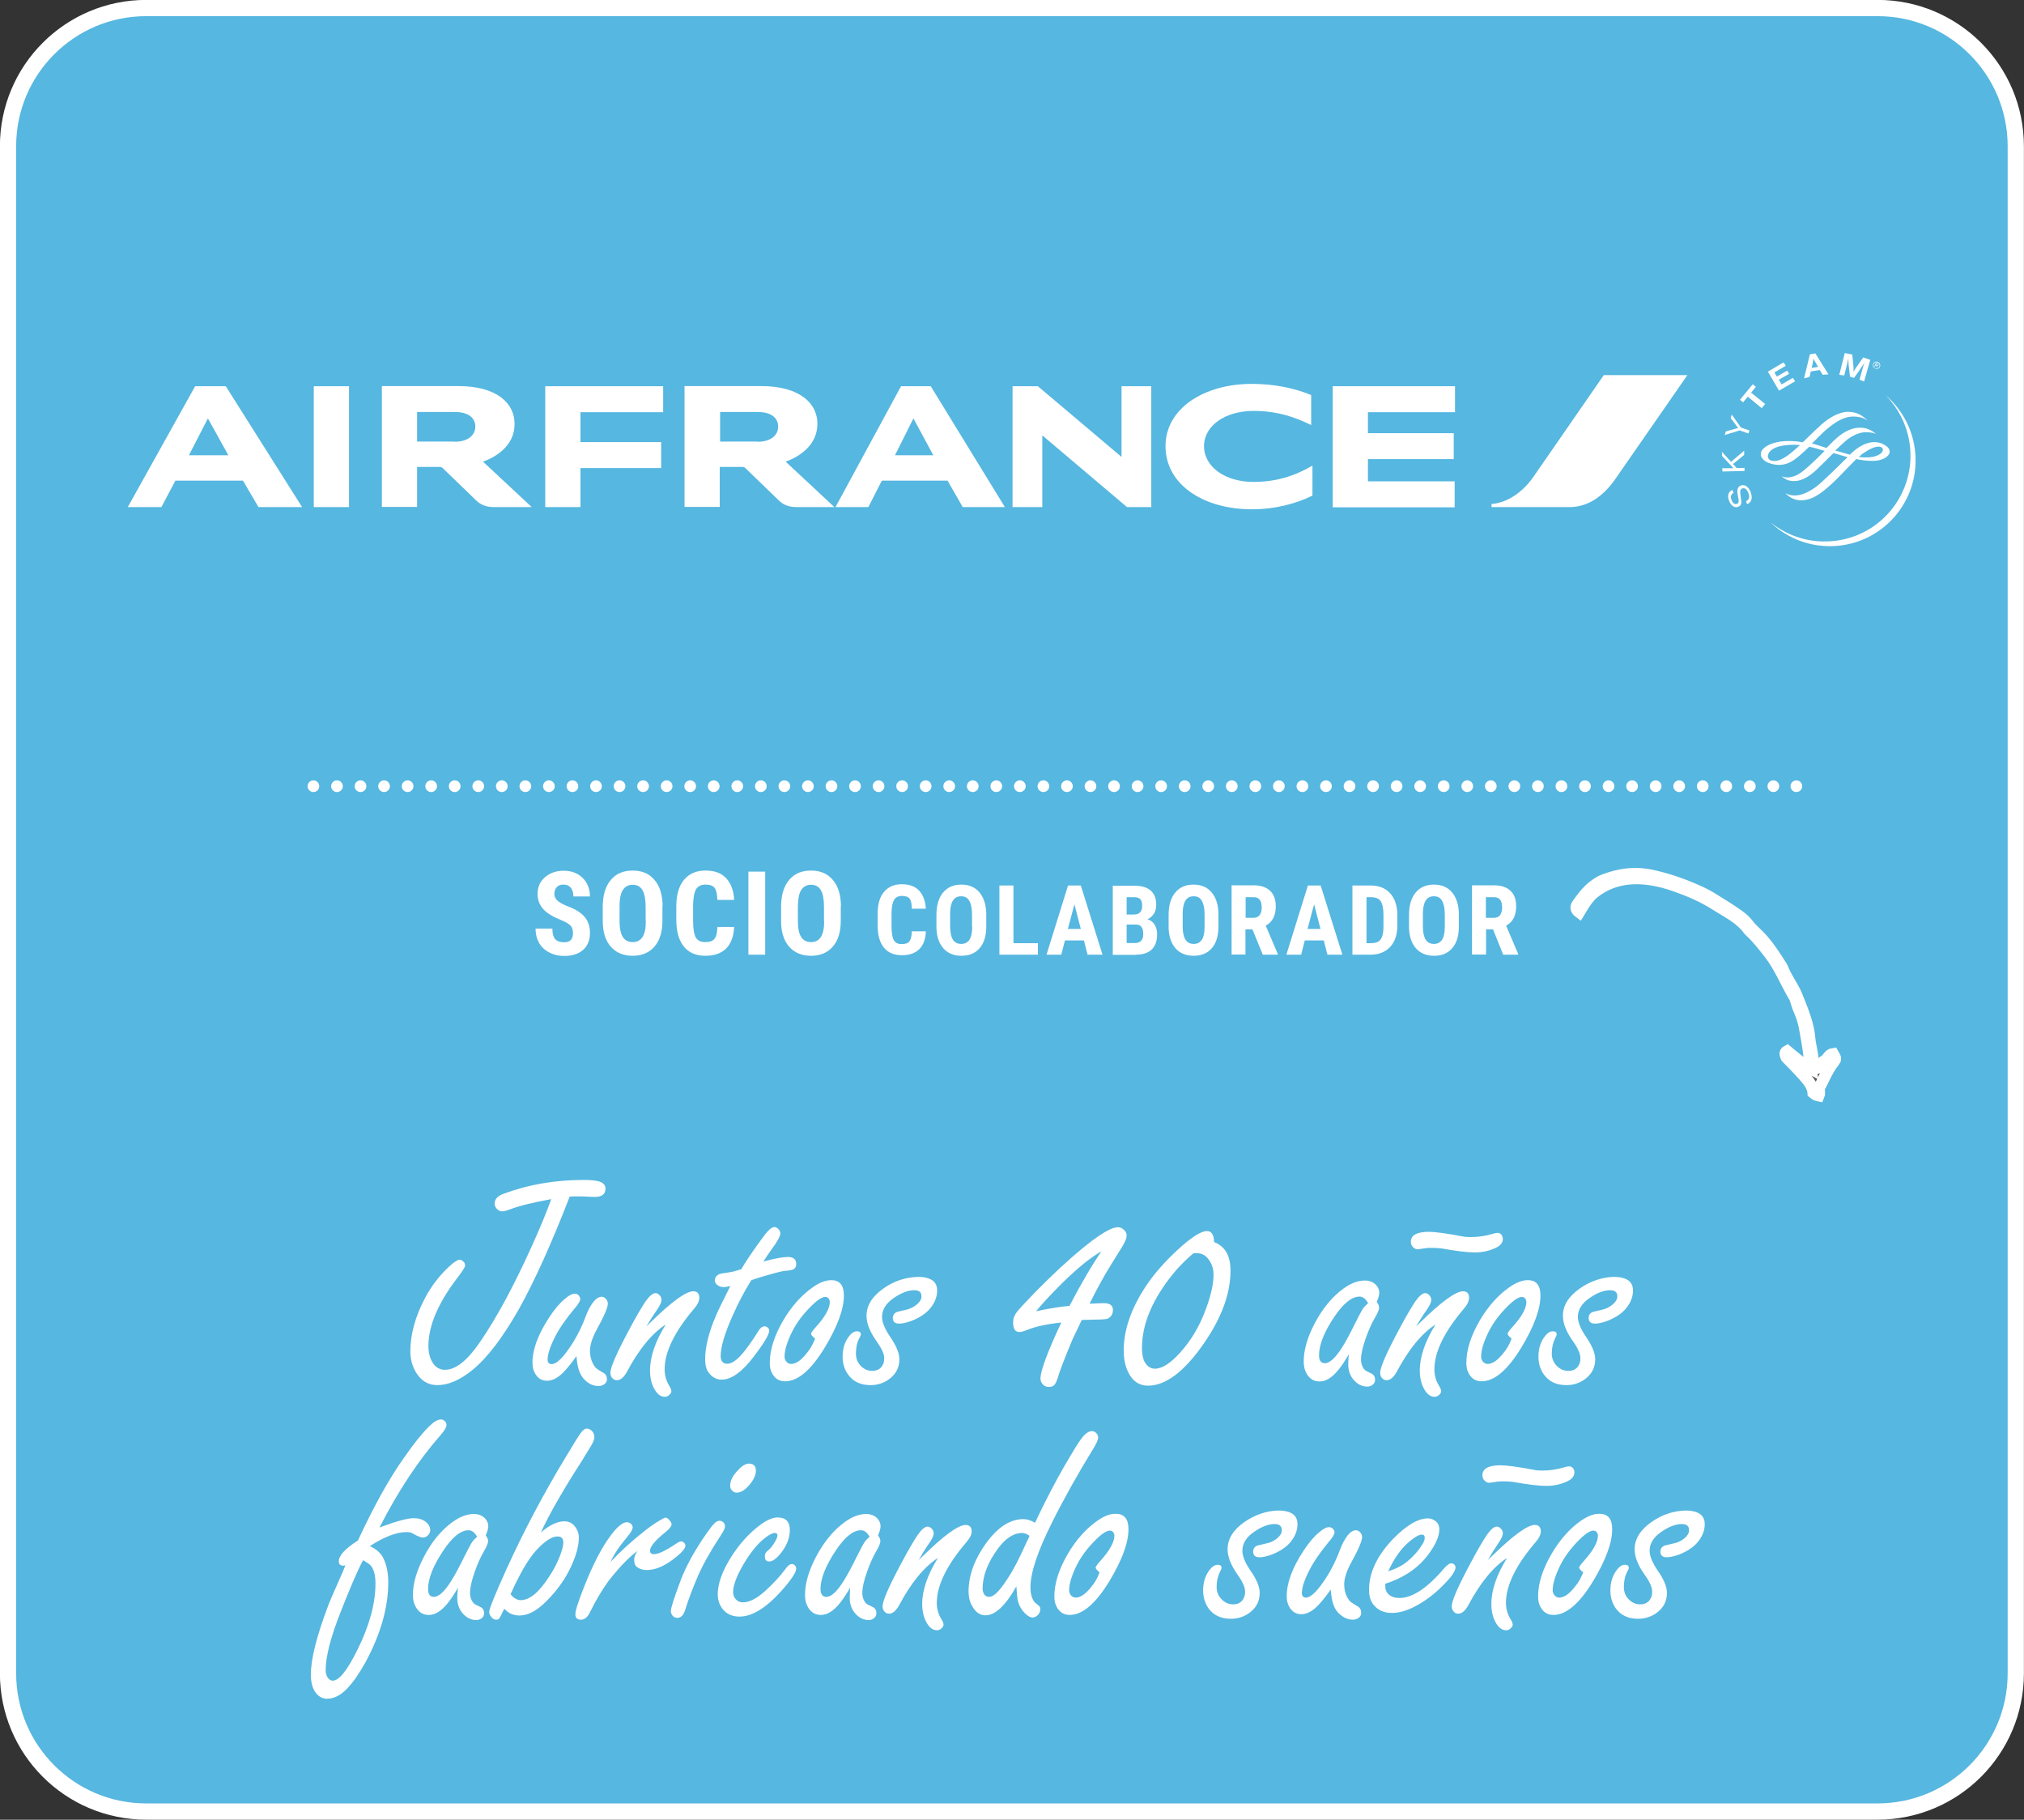 <?xml version="1.0" encoding="utf-8"?>
<!-- Generator: Adobe Illustrator 25.2.3, SVG Export Plug-In . SVG Version: 6.00 Build 0)  -->
<svg version="1.1" id="Capa_1" xmlns="http://www.w3.org/2000/svg" xmlns:xlink="http://www.w3.org/1999/xlink" x="0px" y="0px"
	 viewBox="0 0 110.88 99.69" style="enable-background:new 0 0 110.88 99.69;" xml:space="preserve">
<rect x="0" y="0" width="110.88" height="99.69" fill="#333333" stroke="none"/>
<style type="text/css">
	.st0{clip-path:url(#SVGID_2_);fill:#56B7E0;}
	.st1{clip-path:url(#SVGID_2_);fill:none;stroke:#FFFFFF;stroke-width:0.89;}
	.st2{fill:none;stroke:#FFFFFF;stroke-width:0.64;stroke-linecap:round;stroke-linejoin:round;stroke-dasharray:0,1.29;}
	.st3{fill:none;stroke:#FFFFFF;stroke-width:0.64;stroke-linecap:round;stroke-linejoin:round;}
	.st4{clip-path:url(#SVGID_4_);fill:#575756;}
	.st5{clip-path:url(#SVGID_4_);fill:none;stroke:#FFFFFF;stroke-width:0.64;}
	.st6{clip-path:url(#SVGID_4_);fill:#FFFFFF;}
	.st7{fill:#FFFFFF;}
	.st8{clip-path:url(#SVGID_6_);fill:#FFFFFF;}
	.st9{clip-path:url(#SVGID_8_);fill:#FFFFFF;}
</style>
<g>
	<defs>
		<rect id="SVGID_1_" width="110.88" height="99.69"/>
	</defs>
	<clipPath id="SVGID_2_">
		<use xlink:href="#SVGID_1_"  style="overflow:visible;"/>
	</clipPath>
	<path class="st0" d="M8.01,0.44c-4.18,0-7.57,3.39-7.57,7.57v83.66c0,4.18,3.39,7.57,7.57,7.57h94.85c4.18,0,7.57-3.39,7.57-7.57
		V8.01c0-4.18-3.39-7.57-7.57-7.57H8.01z"/>
	<path class="st1" d="M8.01,0.44c-4.18,0-7.57,3.39-7.57,7.57v83.66c0,4.18,3.39,7.57,7.57,7.57h94.85c4.18,0,7.57-3.39,7.57-7.57
		V8.01c0-4.18-3.39-7.57-7.57-7.57H8.01z"/>
</g>
<line class="st2" x1="18.46" y1="43.07" x2="97.77" y2="43.07"/>
<path class="st3" d="M98.41,43.07L98.41,43.07 M17.17,43.07L17.17,43.07"/>
<g>
	<defs>
		<rect id="SVGID_3_" width="110.88" height="99.69"/>
	</defs>
	<clipPath id="SVGID_4_">
		<use xlink:href="#SVGID_3_"  style="overflow:visible;"/>
	</clipPath>
	<path class="st4" d="M97.87,57.93c-0.06-0.13-0.12-0.27,0.03-0.35c0.4,0.33,0.82,0.7,1.31,0.97c-0.05-0.38-0.09-0.72-0.14-1.07
		c-0.05-0.34-0.11-0.67-0.17-1.01c-0.06-0.36-0.15-0.72-0.31-1.08c-0.07-0.15-0.13-0.31-0.17-0.46c-0.03-0.1-0.06-0.22-0.11-0.31
		c-0.48-0.8-0.8-1.66-1.4-2.42c-0.33-0.42-0.66-0.85-1.05-1.2c-0.01-0.01-0.03-0.02-0.04-0.04c-0.5-0.68-1.14-0.96-1.75-1.35
		c-0.77-0.5-1.54-0.82-2.31-1.09c-1.77-0.62-3.28-0.54-4.44,0.38c-0.29,0.23-0.51,0.57-0.71,0.91c-0.03,0.06-0.07,0.11-0.1,0.16
		c-0.08-0.06-0.12-0.11-0.15-0.19c-0.03-0.1,0.01-0.15,0.04-0.21c0.26-0.37,0.53-0.74,0.88-1.01c0.19-0.15,0.39-0.28,0.61-0.36
		c0.8-0.3,1.65-0.45,2.67-0.22c0.89,0.2,1.77,0.51,2.67,0.93c0.37,0.17,0.72,0.41,1.08,0.63c0.24,0.15,0.48,0.3,0.71,0.46
		c0.26,0.18,0.52,0.35,0.74,0.64c0.13,0.17,0.28,0.32,0.43,0.46c0.55,0.51,0.96,1.14,1.36,1.77c0.03,0.05,0.07,0.1,0.09,0.15
		c0.19,0.52,0.57,1,0.78,1.51c0.32,0.79,0.65,1.58,0.71,2.35c0.03,0.39,0.18,0.82,0.17,1.2c0,0.14,0.03,0.3,0.12,0.47
		c0.27-0.02,0.31-0.33,0.51-0.42c0.2-0.09,0.25-0.37,0.49-0.4c0.15,0.26,0.16,0.28,0.05,0.42c-0.21,0.26-0.37,0.56-0.53,0.88
		c-0.08,0.17-0.16,0.34-0.25,0.5c-0.08,0.13,0.01,0.35-0.05,0.49c-0.15-0.03-0.15-0.03-0.3-0.15c-0.02-0.35-0.26-0.65-0.52-0.94
		C98.51,58.58,98.19,58.26,97.87,57.93"/>
	<path class="st5" d="M97.87,57.93c-0.06-0.13-0.12-0.27,0.03-0.35c0.4,0.33,0.82,0.7,1.31,0.97c-0.05-0.38-0.09-0.72-0.14-1.07
		c-0.05-0.34-0.11-0.67-0.17-1.01c-0.06-0.36-0.15-0.72-0.31-1.08c-0.07-0.15-0.13-0.31-0.17-0.46c-0.03-0.1-0.06-0.22-0.11-0.31
		c-0.48-0.8-0.8-1.66-1.4-2.42c-0.33-0.42-0.66-0.85-1.05-1.2c-0.01-0.01-0.03-0.02-0.04-0.04c-0.5-0.68-1.14-0.96-1.75-1.35
		c-0.77-0.5-1.54-0.82-2.31-1.09c-1.77-0.62-3.28-0.54-4.44,0.38c-0.29,0.23-0.51,0.57-0.71,0.91c-0.03,0.06-0.07,0.11-0.1,0.16
		c-0.08-0.06-0.12-0.11-0.15-0.19c-0.03-0.1,0.01-0.15,0.04-0.21c0.26-0.37,0.53-0.74,0.88-1.01c0.19-0.15,0.39-0.28,0.61-0.36
		c0.8-0.3,1.65-0.45,2.67-0.22c0.89,0.2,1.77,0.51,2.67,0.93c0.37,0.17,0.72,0.41,1.08,0.63c0.24,0.15,0.48,0.3,0.71,0.46
		c0.26,0.18,0.52,0.35,0.74,0.64c0.13,0.17,0.28,0.32,0.43,0.46c0.55,0.51,0.96,1.14,1.36,1.77c0.03,0.05,0.07,0.1,0.09,0.15
		c0.19,0.52,0.57,1,0.78,1.51c0.32,0.79,0.65,1.58,0.71,2.35c0.03,0.39,0.18,0.82,0.17,1.2c0,0.14,0.03,0.3,0.12,0.47
		c0.27-0.02,0.31-0.33,0.51-0.42c0.2-0.09,0.25-0.37,0.49-0.4c0.15,0.26,0.16,0.28,0.05,0.42c-0.21,0.26-0.37,0.56-0.53,0.88
		c-0.08,0.17-0.16,0.34-0.25,0.5c-0.08,0.13,0.01,0.35-0.05,0.49c-0.15-0.03-0.15-0.03-0.3-0.15c-0.02-0.35-0.26-0.65-0.52-0.94
		C98.51,58.58,98.19,58.26,97.87,57.93z"/>
	<path class="st6" d="M87.86,20.55l-3.84,5.55c-0.5,0.73-1.32,1.43-2.31,1.51v0.17h4.27c1.13,0,1.96-0.74,2.52-1.55l3.94-5.68H87.86
		z"/>
	<path class="st6" d="M49.03,24.94h2.1l-1.09-2.02L49.03,24.94z M52.74,27.78l-0.83-1.45h-3.6l-0.74,1.45h-1.8l3.59-6.62h1.63
		l4.06,6.62H52.74z M10.35,24.94h2.16l-1.12-2.02L10.35,24.94z M14.16,27.78l-0.85-1.45h-3.7l-0.77,1.45H7l3.69-6.62h1.68l4.18,6.62
		H14.16z M24.91,24.2c0.76,0,1.13-0.39,1.13-0.83c0-0.44-0.33-0.8-1.13-0.8h-2.06v1.62H24.91z M26.46,25.29l2.67,2.49h-2.06
		c-0.46,0-0.76-0.14-1-0.38l-1.82-1.76c-0.03-0.03-0.09-0.06-0.16-0.06h-1.24v2.19h-1.93v-6.62h4.18c2.17,0,3.09,0.98,3.09,2.06
		C28.2,24.47,27.08,25.07,26.46,25.29 M41.5,24.2c0.77,0,1.13-0.39,1.13-0.83c0-0.44-0.33-0.8-1.13-0.8h-2.05v1.62H41.5z
		 M43.04,25.29l2.67,2.49h-2.06c-0.46,0-0.76-0.14-1-0.38l-1.82-1.76c-0.03-0.03-0.09-0.06-0.16-0.06h-1.24v2.19h-1.93v-6.62h4.19
		c2.17,0,3.09,0.98,3.09,2.06C44.78,24.47,43.66,25.07,43.04,25.29 M73.01,27.78v-6.62h6.7v1.42h-4.77v1.15h4.7v1.42h-4.7v1.22h4.75
		v1.42H73.01z M29.87,27.78v-6.62h6.46v1.42H31.8v1.64h4.42v1.42H31.8v2.14H29.87z M71.84,23.29c-0.87-0.43-1.86-0.78-3.16-0.78
		c-1.56,0-2.72,0.81-2.72,1.93c0,1.15,1.18,1.96,2.7,1.96c1.26,0,2.25-0.32,3.24-0.89v1.64c-0.87,0.43-2.02,0.75-3.32,0.75
		c-2.65,0-4.73-1.35-4.73-3.46c0-2.07,2.12-3.41,4.72-3.41c1.23,0,2.34,0.23,3.26,0.61V23.29z M61.74,27.78l-4.64-3.93v3.93h-1.63
		v-6.62h1.39l4.58,3.87v-3.87h1.63v6.62H61.74z M17.19,21.16h1.93v6.62h-1.93V21.16z"/>
	<path class="st6" d="M103.3,21.65L103.3,21.65c0.76,0.78,1.27,1.82,1.35,2.99c0.18,2.59-1.77,4.84-4.36,5.01
		c-1.22,0.09-2.36-0.3-3.25-1l0,0.01c0.92,0.86,2.18,1.34,3.53,1.25c2.59-0.18,4.54-2.42,4.36-5.01
		C104.84,23.59,104.22,22.44,103.3,21.65"/>
	<path class="st6" d="M94.97,27c-0.15,0.08-0.18,0.21-0.11,0.4c0.07,0.17,0.18,0.25,0.3,0.2c0.1-0.04,0.11-0.12,0.07-0.33
		l-0.02-0.08c-0.04-0.21-0.04-0.3-0.02-0.39c0.03-0.1,0.08-0.17,0.17-0.2c0.21-0.08,0.42,0.05,0.54,0.35
		c0.13,0.32,0.06,0.57-0.19,0.67l-0.06-0.16c0.18-0.08,0.22-0.24,0.12-0.48c-0.08-0.19-0.2-0.27-0.33-0.22
		c-0.1,0.04-0.13,0.14-0.09,0.36l0.01,0.09l0.01,0.08c0.03,0.16,0.03,0.22,0.02,0.29c-0.02,0.09-0.08,0.15-0.16,0.18
		c-0.2,0.08-0.39-0.04-0.5-0.31c-0.12-0.29-0.05-0.51,0.17-0.61L94.97,27z"/>
</g>
<polygon class="st7" points="94.83,25.3 95.55,24.69 95.55,24.92 94.94,25.42 95.14,25.64 95.57,25.63 95.57,25.8 94.36,25.83 
	94.35,25.65 94.83,25.65 94.9,25.65 94.96,25.64 94.92,25.6 94.88,25.56 94.34,24.98 94.33,24.75 "/>
<g>
	<defs>
		<rect id="SVGID_5_" width="110.88" height="99.69"/>
	</defs>
	<clipPath id="SVGID_6_">
		<use xlink:href="#SVGID_5_"  style="overflow:visible;"/>
	</clipPath>
	<path class="st8" d="M95.37,23.42l0.47,0.16l-0.06,0.17l-0.47-0.17l-0.83,0.25l0.07-0.2l0.52-0.14l0.06-0.02
		c0.03-0.01,0.04-0.01,0.09-0.02c-0.04-0.05-0.05-0.06-0.09-0.12l-0.32-0.43l0.06-0.19L95.37,23.42z"/>
</g>
<polygon class="st7" points="96.19,21.19 95.93,21.51 96.7,22.13 96.51,22.36 95.75,21.73 95.49,22.04 95.32,21.9 96.02,21.05 "/>
<polygon class="st7" points="97.83,20.04 97.21,20.4 97.34,20.63 97.91,20.3 98.01,20.48 97.45,20.8 97.6,21.06 98.22,20.7 
	98.34,20.89 97.46,21.4 96.85,20.36 97.71,19.85 "/>
<g>
	<defs>
		<rect id="SVGID_7_" width="110.88" height="99.69"/>
	</defs>
	<clipPath id="SVGID_8_">
		<use xlink:href="#SVGID_7_"  style="overflow:visible;"/>
	</clipPath>
	<path class="st9" d="M99.48,19.89c-0.07-0.11-0.09-0.16-0.13-0.25c-0.01,0.09-0.02,0.15-0.05,0.28l-0.05,0.23l0.35-0.05
		L99.48,19.89z M100.17,20.51l-0.32,0.02l-0.16-0.26l-0.49,0.08l-0.07,0.3l-0.3,0.08l0.32-1.32l0.3-0.05L100.17,20.51z"/>
	<path class="st9" d="M102.12,20.9l-0.25-0.1l0.1-0.36c0.01-0.04,0.03-0.1,0.05-0.18c0.02-0.07,0.04-0.14,0.05-0.18
		c0.02-0.05,0.03-0.1,0.05-0.15l0.03-0.08c-0.07,0.12-0.1,0.17-0.17,0.26c-0.03,0.04-0.06,0.08-0.07,0.11l-0.34,0.48l-0.22-0.06
		l-0.07-0.58c-0.01-0.03-0.01-0.07-0.01-0.13c-0.01-0.08-0.01-0.13-0.01-0.17c0-0.03,0-0.08,0-0.15l-0.03,0.15
		c-0.03,0.16-0.05,0.23-0.1,0.42l-0.1,0.39l-0.27-0.04l0.3-1.19l0.41,0.08l0.06,0.56c0.01,0.13,0.02,0.24,0.01,0.4
		c0.05-0.09,0.06-0.12,0.11-0.2c0.04-0.06,0.07-0.1,0.1-0.14l0.32-0.46l0.39,0.13L102.12,20.9z"/>
	<path class="st9" d="M102.09,24.82c0.35-0.24,0.64-0.36,0.82-0.35c0.11,0,0.24,0.03,0.24,0.17c0,0.13-0.13,0.25-0.38,0.34
		c-0.22,0.08-0.56,0.1-0.94,0.06C101.93,24.94,102.02,24.86,102.09,24.82 M97.17,25.25c-0.22-0.01-0.32-0.1-0.32-0.27
		c0-0.02,0.01-0.56,1.23-0.61c0.14-0.01,0.29-0.01,0.53,0.01c-0.01,0-0.13,0.12-0.13,0.12l-0.08,0.07
		C98.1,24.83,97.61,25.28,97.17,25.25 M99.8,23.24c-0.15,0.13-0.44,0.41-0.72,0.68l-0.32,0.31c-0.26-0.05-0.52-0.07-0.78-0.07
		c-0.59,0-1.13,0.16-1.38,0.42c-0.1,0.1-0.14,0.2-0.14,0.31c0.01,0.28,0.33,0.43,0.43,0.47c0.52,0.19,0.96,0.14,1.43-0.19
		c0.25-0.18,0.56-0.47,0.8-0.7c0.19,0.04,0.4,0.1,0.63,0.17l0.21,0.06c-0.27,0.27-0.55,0.55-0.81,0.78l-0.02,0.02
		c-0.36,0.32-0.62,0.55-0.99,0.63c-0.27,0.06-0.46,0-0.52-0.04c-0.01,0-0.01,0.01-0.01,0.01c0.22,0.18,0.42,0.28,0.78,0.25
		c0.34-0.03,0.73-0.24,1.13-0.62l0.54-0.53l0.38-0.38c0,0,0.76,0.22,0.76,0.22c0.01,0,0.02,0,0.02,0c-0.01,0-0.47,0.46-0.47,0.46
		l-0.41,0.4c-0.42,0.4-0.64,0.61-0.88,0.79c-0.4,0.28-0.74,0.43-1.05,0.45c-0.16,0.01-0.38,0-0.57-0.11c-0.01,0-0.02,0.01-0.02,0.01
		c0.2,0.18,0.46,0.38,0.89,0.37c0.49-0.02,0.92-0.25,1.6-0.87c0.31-0.28,0.61-0.6,0.88-0.88l0.5-0.51c0.33,0.07,0.62,0.1,0.95,0.1
		c0.47-0.01,0.88-0.24,0.88-0.5c0.01-0.19-0.16-0.3-0.25-0.36c-0.08-0.05-0.29-0.17-0.58-0.17c-0.36,0-0.73,0.16-1.11,0.47
		l-0.25,0.22c0,0-0.09-0.03-0.09-0.03l-0.7-0.2c0.21-0.19,0.38-0.36,0.54-0.5c0.38-0.34,0.8-0.48,1.05-0.5
		c0.18-0.01,0.5,0.01,0.62,0.09c0.01,0,0.01-0.01,0.01-0.01c-0.34-0.29-0.64-0.33-0.89-0.33c-0.24,0-0.63,0.08-1.1,0.44
		c-0.19,0.15-0.45,0.4-0.71,0.67c0,0-0.35-0.11-0.35-0.11l-0.08-0.03l-0.37-0.11c0.01,0,0.21-0.2,0.21-0.2
		c0.25-0.25,0.48-0.48,0.67-0.63c0.67-0.56,1.09-0.64,1.38-0.64c0.32,0,0.58,0.07,0.76,0.2c0,0,0.01-0.01,0.01-0.01
		c-0.38-0.34-0.65-0.45-1.11-0.45C100.77,22.59,100.28,22.82,99.8,23.24"/>
	<path class="st9" d="M102.8,19.99c0.02,0.01,0.06,0.04,0.08,0.01c0.01-0.02-0.01-0.04-0.03-0.05l-0.05-0.03l-0.03,0.05L102.8,19.99
		z M102.83,20.15l-0.03-0.02l-0.01-0.12L102.76,20l-0.05,0.09l-0.03-0.02l0.1-0.19l0.08,0.04c0.03,0.02,0.06,0.05,0.04,0.09
		c-0.02,0.04-0.06,0.04-0.09,0.02L102.83,20.15z M102.95,20.1c0.05-0.08,0.01-0.18-0.07-0.23c-0.08-0.05-0.19-0.02-0.23,0.07
		c-0.05,0.08-0.01,0.18,0.07,0.23C102.8,20.2,102.9,20.18,102.95,20.1 M102.62,19.93c0.04-0.1,0.16-0.15,0.26-0.1
		c0.1,0.04,0.15,0.16,0.11,0.26c-0.04,0.1-0.16,0.15-0.26,0.1C102.62,20.15,102.57,20.04,102.62,19.93"/>
	<path class="st9" d="M90.47,83.38c-0.61,0.43-0.92,0.93-0.92,1.49c0,0.42,0.18,0.89,0.56,1.41c0.27,0.38,0.4,0.68,0.4,0.92
		c0,0.19-0.05,0.35-0.15,0.47c-0.12,0.15-0.29,0.22-0.51,0.22c-0.22,0-0.42-0.08-0.6-0.25c-0.2-0.19-0.29-0.42-0.29-0.7
		c0-0.33,0.06-0.61,0.19-0.85c0.05-0.09,0.08-0.16,0.08-0.2c0-0.11-0.07-0.17-0.21-0.17c-0.16,0-0.31,0.1-0.46,0.3
		c-0.22,0.3-0.34,0.67-0.34,1.1c0,0.38,0.1,0.7,0.29,0.98c0.28,0.39,0.69,0.58,1.23,0.58c0.34,0,0.65-0.09,0.92-0.26
		c0.44-0.28,0.66-0.67,0.66-1.16c0-0.33-0.17-0.74-0.5-1.21c-0.3-0.44-0.45-0.8-0.45-1.1c0-0.41,0.23-0.76,0.68-1.06
		c0.39-0.26,0.75-0.4,1.08-0.4c0.14,0,0.24,0.03,0.3,0.08c0.07,0.06,0.1,0.14,0.1,0.26c0,0.15-0.08,0.29-0.23,0.42
		c-0.17,0.15-0.37,0.25-0.57,0.29c-0.35,0.08-0.54,0.13-0.57,0.14c-0.13,0.07-0.2,0.18-0.2,0.32c0,0.21,0.12,0.31,0.35,0.31
		c0.17,0,0.39-0.05,0.65-0.14c0.47-0.18,0.83-0.42,1.06-0.71c0.25-0.31,0.37-0.63,0.37-0.96c0-0.25-0.09-0.44-0.26-0.56
		c-0.17-0.12-0.44-0.19-0.78-0.19C91.69,82.76,91.06,82.97,90.47,83.38 M86.62,86.39c-0.08,0.18-0.19,0.35-0.33,0.52
		c-0.31,0.4-0.6,0.61-0.87,0.61c-0.11,0-0.21-0.05-0.28-0.15c-0.05-0.07-0.08-0.16-0.08-0.25c0-0.36,0.14-0.81,0.41-1.36
		c0.24-0.48,0.58-0.94,1.03-1.39c0.35-0.35,0.61-0.52,0.79-0.52c0.09,0,0.16,0.04,0.21,0.13c0.03,0.04,0.04,0.09,0.04,0.14
		c0,0.35-0.25,0.81-0.76,1.38c-0.18,0.2-0.27,0.33-0.27,0.37c0,0.06,0.07,0.15,0.21,0.26C86.75,86.11,86.71,86.21,86.62,86.39
		 M86.62,83.3C86,83.73,85.46,84.34,85,85.12c-0.49,0.84-0.74,1.62-0.74,2.34c0,0.21,0.04,0.4,0.12,0.55
		c0.15,0.3,0.39,0.46,0.72,0.46c0.7,0,1.43-0.62,2.18-1.86c0.69-1.15,1.04-2.09,1.04-2.84c0-0.56-0.23-0.84-0.69-0.84
		C87.32,82.92,86.99,83.05,86.62,83.3 M81.21,80.82c0,0.12,0.04,0.22,0.12,0.29c0.08,0.08,0.16,0.12,0.25,0.12
		c0.01,0,0.18-0.02,0.49-0.07c0.06,0,0.15-0.01,0.25-0.01c0.24,0,0.43,0.01,0.56,0.03c0.83,0.15,1.44,0.22,1.84,0.22
		c0.4,0,0.78-0.08,1.14-0.25c0.26-0.12,0.39-0.28,0.39-0.5c0-0.06-0.02-0.12-0.05-0.18c-0.06-0.1-0.14-0.14-0.24-0.14
		c-0.06,0-0.13,0.01-0.22,0.04c-0.43,0.13-0.84,0.19-1.24,0.19c-0.18,0-0.34-0.01-0.47-0.04c-0.89-0.17-1.52-0.25-1.86-0.25
		C81.53,80.28,81.21,80.46,81.21,80.82 M82.09,84.53c0.16-0.23,0.24-0.41,0.24-0.53c0-0.1-0.04-0.19-0.12-0.27
		c-0.07-0.07-0.14-0.1-0.21-0.1c-0.15,0-0.33,0.15-0.55,0.46c-0.21,0.32-0.51,0.82-0.88,1.52c-0.69,1.29-1.04,2.08-1.04,2.39
		c0,0.12,0.04,0.22,0.12,0.3c0.06,0.07,0.14,0.1,0.24,0.1c0.19,0,0.37-0.15,0.54-0.45c0.66-1.24,1.37-2.11,2.13-2.6
		c-0.57,0.92-0.86,1.76-0.86,2.52c0,0.39,0.08,0.73,0.23,1c0.16,0.29,0.35,0.44,0.58,0.44c0.1,0,0.19-0.04,0.26-0.12
		c0.07-0.06,0.1-0.13,0.1-0.19c0-0.07-0.04-0.18-0.12-0.3c-0.17-0.28-0.25-0.58-0.25-0.89c0-0.95,0.54-2.06,1.61-3.31
		c0.2-0.23,0.3-0.43,0.3-0.6c0-0.24-0.11-0.36-0.33-0.36c-0.4,0-1.19,0.57-2.36,1.72c-0.07,0.07-0.14,0.13-0.21,0.2
		C81.66,85.19,81.86,84.87,82.09,84.53 M77.27,84.4c0.27-0.22,0.48-0.33,0.62-0.33c0.11,0,0.16,0.06,0.16,0.17
		c0,0.11-0.04,0.23-0.13,0.36c-0.23,0.38-0.54,0.72-0.94,1.03c-0.23,0.17-0.53,0.32-0.93,0.45C76.38,85.35,76.79,84.78,77.27,84.4
		 M78.44,84.88c0.28-0.43,0.41-0.8,0.41-1.1c0-0.19-0.07-0.35-0.22-0.46c-0.12-0.09-0.25-0.14-0.4-0.14c-0.54,0-1.17,0.37-1.9,1.11
		C75.45,85.21,75,86.14,75,87.09c0,0.35,0.08,0.62,0.25,0.83c0.24,0.29,0.57,0.44,1,0.44c0.41,0,0.85-0.13,1.33-0.39
		c0.48-0.26,0.93-0.59,1.35-1c0.54-0.52,0.81-0.89,0.81-1.11c0-0.04-0.02-0.08-0.05-0.13c-0.05-0.06-0.11-0.09-0.17-0.09
		c-0.11,0-0.25,0.09-0.41,0.28c-0.92,1.08-1.73,1.62-2.44,1.62c-0.32,0-0.55-0.1-0.69-0.31c-0.06-0.09-0.09-0.2-0.09-0.32v-0.15
		C77.02,86.4,77.87,85.78,78.44,84.88 M72.95,87.51c0.06,0.38,0.19,0.68,0.4,0.88c0.23,0.22,0.49,0.34,0.77,0.34
		c0.12,0,0.23-0.04,0.32-0.11c0.09-0.07,0.13-0.16,0.13-0.26c0-0.16-0.06-0.28-0.19-0.36c-0.26-0.15-0.41-0.25-0.46-0.32
		c-0.19-0.25-0.28-0.54-0.28-0.89c0-0.33,0.13-0.73,0.4-1.22c0.39-0.71,0.58-1.16,0.58-1.37c0-0.1-0.04-0.18-0.11-0.26
		c-0.07-0.07-0.14-0.11-0.23-0.11c-0.15,0-0.31,0.1-0.46,0.29c-0.16,0.22-0.3,0.47-0.4,0.75c-0.19,0.52-0.42,0.99-0.68,1.42
		c-0.51,0.82-0.91,1.23-1.2,1.23c-0.07,0-0.12-0.02-0.16-0.06c-0.04-0.04-0.06-0.1-0.06-0.18c0-0.31,0.14-0.74,0.42-1.28
		c0.24-0.47,0.6-0.98,1.06-1.54c0.21-0.24,0.31-0.42,0.31-0.52c0-0.06-0.03-0.12-0.08-0.18c-0.07-0.07-0.14-0.1-0.22-0.1
		c-0.14,0-0.32,0.09-0.54,0.28c-0.28,0.23-0.57,0.57-0.85,1c-0.62,0.94-0.93,1.77-0.93,2.5c0,0.24,0.05,0.45,0.16,0.62
		c0.15,0.25,0.37,0.37,0.64,0.37c0.32,0,0.64-0.18,0.97-0.54c0.19-0.2,0.4-0.47,0.64-0.81C72.92,87.31,72.94,87.46,72.95,87.51
		 M68.17,83.38c-0.61,0.43-0.92,0.93-0.92,1.49c0,0.42,0.19,0.89,0.56,1.41c0.27,0.38,0.4,0.68,0.4,0.92c0,0.19-0.05,0.35-0.15,0.47
		c-0.12,0.15-0.29,0.22-0.51,0.22c-0.22,0-0.42-0.08-0.6-0.25c-0.2-0.19-0.3-0.42-0.3-0.7c0-0.33,0.07-0.61,0.19-0.85
		c0.05-0.09,0.08-0.16,0.08-0.2c0-0.11-0.07-0.17-0.21-0.17c-0.16,0-0.31,0.1-0.46,0.3c-0.22,0.3-0.34,0.67-0.34,1.1
		c0,0.38,0.1,0.7,0.29,0.98c0.28,0.39,0.69,0.58,1.23,0.58c0.34,0,0.65-0.09,0.92-0.26c0.44-0.28,0.66-0.67,0.66-1.16
		c0-0.33-0.17-0.74-0.5-1.21c-0.3-0.44-0.45-0.8-0.45-1.1c0-0.41,0.23-0.76,0.68-1.06c0.39-0.26,0.75-0.4,1.08-0.4
		c0.14,0,0.24,0.03,0.3,0.08s0.1,0.14,0.1,0.26c0,0.15-0.08,0.29-0.23,0.42c-0.17,0.15-0.37,0.25-0.57,0.29
		c-0.35,0.08-0.54,0.13-0.57,0.14c-0.14,0.07-0.2,0.18-0.2,0.32c0,0.21,0.12,0.31,0.35,0.31c0.18,0,0.39-0.05,0.65-0.14
		c0.47-0.18,0.83-0.42,1.06-0.71c0.25-0.31,0.37-0.63,0.37-0.96c0-0.25-0.09-0.44-0.26-0.56c-0.17-0.12-0.44-0.19-0.78-0.19
		C69.4,82.76,68.77,82.97,68.17,83.38 M60.13,86.39c-0.08,0.18-0.19,0.35-0.33,0.52c-0.31,0.4-0.6,0.61-0.87,0.61
		c-0.11,0-0.21-0.05-0.28-0.15c-0.05-0.07-0.08-0.16-0.08-0.25c0-0.36,0.14-0.81,0.41-1.36c0.24-0.48,0.58-0.94,1.03-1.39
		c0.35-0.35,0.61-0.52,0.79-0.52c0.1,0,0.17,0.04,0.21,0.13c0.03,0.04,0.04,0.09,0.04,0.14c0,0.35-0.25,0.81-0.76,1.38
		c-0.18,0.2-0.27,0.33-0.27,0.37c0,0.06,0.07,0.15,0.21,0.26C60.25,86.11,60.21,86.21,60.13,86.39 M60.13,83.3
		c-0.62,0.43-1.17,1.04-1.63,1.82c-0.49,0.84-0.74,1.62-0.74,2.34c0,0.21,0.04,0.4,0.12,0.55c0.15,0.3,0.39,0.46,0.72,0.46
		c0.7,0,1.43-0.62,2.18-1.86c0.69-1.15,1.04-2.09,1.04-2.84c0-0.56-0.23-0.84-0.69-0.84C60.82,82.92,60.49,83.05,60.13,83.3
		 M56.36,84.24l-0.08,0.16c-0.11,0.24-0.22,0.47-0.33,0.71c-0.32,0.69-0.67,1.29-1.05,1.8c-0.28,0.38-0.52,0.57-0.72,0.57
		c-0.13,0-0.24-0.07-0.3-0.21c-0.03-0.07-0.05-0.15-0.05-0.24c0-0.7,0.28-1.43,0.83-2.18c0.42-0.58,0.87-0.87,1.34-0.87
		c0.11,0,0.24,0.05,0.4,0.15L56.36,84.24z M56.07,83.22c-0.73,0-1.41,0.44-2.05,1.32c-0.64,0.89-0.96,1.77-0.96,2.65
		c0,0.29,0.06,0.55,0.19,0.78c0.19,0.35,0.43,0.52,0.74,0.52c0.53,0,1.1-0.53,1.69-1.59c0.02,0.34,0.04,0.57,0.06,0.69
		c0.05,0.29,0.18,0.55,0.4,0.78c0.16,0.16,0.3,0.24,0.43,0.24c0.11,0,0.2-0.05,0.29-0.14c0.09-0.09,0.13-0.2,0.13-0.31
		c0-0.08-0.02-0.14-0.05-0.17c-0.18-0.14-0.28-0.23-0.3-0.27c-0.12-0.18-0.19-0.44-0.19-0.76c0-0.79,0.39-1.97,1.18-3.55
		c0.68-1.36,1.43-2.69,2.24-4.01c0.19-0.3,0.29-0.52,0.29-0.65c0-0.08-0.03-0.16-0.1-0.24c-0.07-0.07-0.15-0.11-0.24-0.11
		c-0.17,0-0.35,0.12-0.54,0.36c-0.18,0.22-0.5,0.75-0.99,1.59c-0.5,0.87-1.03,1.89-1.59,3.07C56.48,83.29,56.27,83.22,56.07,83.22
		 M50.91,84.53c0.16-0.23,0.24-0.41,0.24-0.53c0-0.1-0.04-0.19-0.12-0.27c-0.07-0.07-0.14-0.1-0.21-0.1c-0.15,0-0.33,0.15-0.55,0.46
		c-0.21,0.32-0.51,0.82-0.88,1.52c-0.69,1.29-1.04,2.08-1.04,2.39c0,0.12,0.04,0.22,0.12,0.3c0.06,0.07,0.14,0.1,0.24,0.1
		c0.19,0,0.37-0.15,0.54-0.45c0.66-1.24,1.37-2.11,2.13-2.6c-0.57,0.92-0.86,1.76-0.86,2.52c0,0.39,0.08,0.73,0.23,1
		c0.16,0.29,0.35,0.44,0.58,0.44c0.1,0,0.19-0.04,0.26-0.12c0.07-0.06,0.1-0.13,0.1-0.19c0-0.07-0.04-0.18-0.12-0.3
		c-0.17-0.28-0.25-0.58-0.25-0.89c0-0.95,0.54-2.06,1.61-3.31c0.2-0.23,0.3-0.43,0.3-0.6c0-0.24-0.11-0.36-0.33-0.36
		c-0.4,0-1.19,0.57-2.36,1.72c-0.07,0.07-0.14,0.13-0.21,0.2C50.48,85.19,50.67,84.87,50.91,84.53 M47.39,84.44
		c-0.09,0.13-0.23,0.39-0.43,0.79c-0.3,0.61-0.55,1.08-0.75,1.39c-0.36,0.57-0.67,0.86-0.94,0.86c-0.11,0-0.19-0.04-0.24-0.11
		c-0.05-0.07-0.08-0.18-0.08-0.32c0-0.57,0.28-1.27,0.83-2.1c0.5-0.75,0.96-1.12,1.39-1.12c0.09,0,0.17,0.03,0.25,0.09
		c0.08,0.06,0.15,0.15,0.22,0.27C47.52,84.29,47.44,84.37,47.39,84.44 M46.55,87.52c0,0.33,0.09,0.61,0.27,0.83
		c0.22,0.27,0.48,0.4,0.78,0.4c0.11,0,0.21-0.04,0.29-0.11c0.08-0.07,0.12-0.15,0.12-0.26c0-0.17-0.07-0.29-0.21-0.35
		c-0.19-0.09-0.31-0.15-0.35-0.19c-0.14-0.15-0.21-0.35-0.21-0.58c0-0.29,0.09-0.68,0.26-1.16c0.16-0.46,0.33-0.82,0.49-1.1
		c0.16-0.27,0.24-0.46,0.24-0.58c0-0.09-0.04-0.19-0.13-0.31c0.1-0.22,0.14-0.39,0.14-0.51c0-0.16-0.07-0.31-0.2-0.44
		c-0.16-0.15-0.35-0.22-0.59-0.22c-0.38,0-0.77,0.15-1.17,0.44c-0.62,0.45-1.15,1.09-1.59,1.93c-0.39,0.75-0.59,1.44-0.59,2.07
		c0,0.25,0.05,0.47,0.16,0.66c0.17,0.29,0.4,0.43,0.71,0.43c0.35,0,0.7-0.22,1.05-0.66c0.18-0.23,0.36-0.5,0.55-0.83
		C46.56,87.23,46.55,87.41,46.55,87.52 M41.67,83.52c-0.61,0.45-1.15,1.04-1.62,1.78c-0.48,0.77-0.73,1.45-0.73,2.03
		c0,0.3,0.08,0.56,0.24,0.78c0.22,0.3,0.54,0.45,0.95,0.45c0.69,0,1.46-0.47,2.31-1.42c0.53-0.6,0.8-1.01,0.8-1.21
		c0-0.06-0.02-0.11-0.07-0.17c-0.05-0.06-0.11-0.08-0.17-0.08c-0.11,0-0.23,0.1-0.38,0.31c-0.28,0.38-0.63,0.75-1.04,1.13
		c-0.48,0.44-0.9,0.66-1.26,0.66c-0.18,0-0.32-0.07-0.43-0.22c-0.07-0.1-0.11-0.21-0.11-0.33c0-0.38,0.2-0.91,0.59-1.57
		c0.38-0.63,0.76-1.1,1.15-1.4c0.24-0.19,0.42-0.28,0.54-0.28c0.1,0,0.15,0.04,0.15,0.13c0,0.08-0.04,0.18-0.11,0.31
		c-0.11,0.19-0.21,0.33-0.31,0.43c-0.12,0.11-0.19,0.17-0.2,0.19c-0.05,0.06-0.07,0.13-0.07,0.23c0,0.18,0.08,0.27,0.24,0.27
		c0.19,0,0.4-0.16,0.65-0.47c0.32-0.42,0.48-0.83,0.48-1.24c0-0.47-0.22-0.7-0.67-0.7C42.34,83.13,42.03,83.26,41.67,83.52
		 M40.45,80.52c-0.3,0.3-0.45,0.59-0.45,0.86c0,0.11,0.03,0.2,0.1,0.27c0.07,0.08,0.15,0.12,0.26,0.12c0.22,0,0.45-0.14,0.68-0.41
		c0.25-0.29,0.37-0.55,0.37-0.79c0-0.26-0.13-0.39-0.38-0.39C40.86,80.18,40.66,80.29,40.45,80.52 M39.12,83.47
		c-0.1,0.1-0.25,0.3-0.46,0.6c-0.63,0.91-1.08,1.74-1.37,2.5c-0.36,0.96-0.54,1.52-0.54,1.69c0,0.08,0.03,0.16,0.09,0.24
		c0.07,0.09,0.16,0.13,0.27,0.13c0.19,0,0.33-0.14,0.42-0.42c0.2-0.64,0.44-1.25,0.7-1.86c0.25-0.58,0.66-1.33,1.25-2.23
		c0.16-0.24,0.24-0.4,0.24-0.51c0-0.06-0.02-0.12-0.07-0.19c-0.06-0.07-0.14-0.11-0.24-0.11C39.33,83.31,39.22,83.36,39.12,83.47
		 M34.04,84.6c0.28-0.35,0.42-0.54,0.45-0.57c0.11-0.15,0.17-0.27,0.17-0.36c0-0.08-0.04-0.15-0.11-0.21
		c-0.06-0.04-0.13-0.07-0.2-0.07c-0.22,0-0.49,0.21-0.82,0.63c-0.53,0.68-1.03,1.64-1.52,2.88c-0.33,0.83-0.49,1.34-0.49,1.53
		c0,0.2,0.1,0.3,0.31,0.3c0.19,0,0.35-0.13,0.48-0.39c0.34-0.69,0.69-1.27,1.04-1.75c0.6-0.76,1.12-1.3,1.57-1.62
		c-0.12,0.18-0.18,0.34-0.18,0.48c0,0.2,0.06,0.34,0.19,0.42c0.15,0.1,0.32,0.14,0.5,0.14c0.44,0,0.91-0.19,1.41-0.56
		c0.47-0.35,0.71-0.61,0.71-0.78c0-0.06-0.03-0.11-0.08-0.16c-0.05-0.04-0.09-0.07-0.14-0.07c-0.07,0-0.15,0.03-0.25,0.1
		c-0.59,0.4-1.01,0.6-1.25,0.6c-0.15,0-0.22-0.06-0.22-0.19c0-0.23,0.29-0.57,0.86-1.03c0.21-0.17,0.32-0.31,0.32-0.41
		c0-0.06-0.02-0.12-0.08-0.18c-0.08-0.12-0.17-0.19-0.25-0.19c-0.04,0-0.13,0.04-0.28,0.13c-0.29,0.17-0.57,0.36-0.83,0.57
		c-0.72,0.56-1.35,1.14-1.91,1.73C33.59,85.26,33.78,84.93,34.04,84.6 M27.97,87.33l0.11-0.23c0.12-0.28,0.27-0.57,0.44-0.89
		c0.35-0.66,0.71-1.16,1.08-1.51c0.37-0.35,0.68-0.53,0.94-0.53c0.11,0,0.19,0.03,0.24,0.08c0.05,0.05,0.08,0.14,0.08,0.25
		c0,0.16-0.06,0.41-0.19,0.75c-0.15,0.38-0.34,0.76-0.6,1.14c-0.55,0.85-1.06,1.27-1.55,1.27c-0.1,0-0.19-0.03-0.27-0.08
		C28.14,87.53,28.05,87.44,27.97,87.33 M31.87,80.04c0.33-0.54,0.51-0.83,0.53-0.87c0.11-0.18,0.16-0.33,0.16-0.45
		c0-0.11-0.03-0.2-0.09-0.28c-0.1-0.12-0.2-0.18-0.33-0.18c-0.1,0-0.21,0.08-0.33,0.25c-0.11,0.14-0.4,0.62-0.89,1.43
		c-1.19,1.98-2.24,3.97-3.15,5.97c-0.65,1.43-0.97,2.23-0.97,2.39c0,0.09,0.03,0.17,0.09,0.25c0.09,0.12,0.18,0.18,0.29,0.18
		c0.08,0,0.14-0.02,0.17-0.07c0.04-0.05,0.1-0.17,0.2-0.38c0.01-0.02,0.04-0.07,0.08-0.15c0.11,0.12,0.23,0.22,0.37,0.28
		c0.14,0.06,0.29,0.09,0.46,0.09c0.46,0,0.93-0.25,1.43-0.74c0.61-0.6,1.07-1.24,1.39-1.93c0.29-0.62,0.43-1.16,0.43-1.59
		c0-0.23-0.07-0.43-0.21-0.61c-0.15-0.2-0.35-0.29-0.58-0.29c-0.38,0-0.81,0.2-1.29,0.61C30.11,82.91,30.86,81.61,31.87,80.04
		 M25.89,84.44c-0.09,0.13-0.23,0.39-0.43,0.79c-0.3,0.61-0.55,1.08-0.75,1.39c-0.36,0.57-0.67,0.86-0.94,0.86
		c-0.11,0-0.19-0.04-0.24-0.11c-0.05-0.07-0.08-0.18-0.08-0.32c0-0.57,0.28-1.27,0.83-2.1c0.5-0.75,0.96-1.12,1.39-1.12
		c0.09,0,0.17,0.03,0.25,0.09c0.08,0.06,0.15,0.15,0.22,0.27C26.02,84.29,25.94,84.37,25.89,84.44 M25.05,87.52
		c0,0.33,0.09,0.61,0.27,0.83c0.22,0.27,0.48,0.4,0.78,0.4c0.11,0,0.21-0.04,0.3-0.11c0.08-0.07,0.12-0.15,0.12-0.26
		c0-0.17-0.07-0.29-0.21-0.35c-0.19-0.09-0.31-0.15-0.35-0.19c-0.14-0.15-0.21-0.35-0.21-0.58c0-0.29,0.09-0.68,0.26-1.16
		c0.16-0.46,0.33-0.82,0.49-1.1c0.16-0.27,0.24-0.46,0.24-0.58c0-0.09-0.04-0.19-0.13-0.31c0.1-0.22,0.14-0.39,0.14-0.51
		c0-0.16-0.07-0.31-0.2-0.44c-0.16-0.15-0.35-0.22-0.59-0.22c-0.38,0-0.77,0.15-1.17,0.44c-0.62,0.45-1.15,1.09-1.58,1.93
		c-0.39,0.75-0.59,1.44-0.59,2.07c0,0.25,0.05,0.47,0.16,0.66c0.17,0.29,0.4,0.43,0.71,0.43c0.35,0,0.7-0.22,1.05-0.66
		c0.18-0.23,0.36-0.5,0.55-0.83C25.06,87.23,25.05,87.41,25.05,87.52 M20.33,85.79c0.16,0.21,0.24,0.53,0.24,0.95
		c0,1.08-0.32,2.28-0.96,3.58c-0.57,1.17-1.03,1.75-1.38,1.75c-0.11,0-0.2-0.06-0.28-0.17c-0.07-0.11-0.11-0.24-0.11-0.39
		c0-0.75,0.27-1.8,0.8-3.15c0.52-1.33,0.93-2.29,1.25-2.89C20.12,85.6,20.26,85.7,20.33,85.79 M18.56,85.52
		c0,0.17,0.08,0.25,0.23,0.25c0.04,0,0.08-0.01,0.13-0.02c-0.09,0.24-0.18,0.46-0.28,0.67c-0.37,0.84-0.6,1.36-0.67,1.56
		c-0.63,1.67-0.94,2.92-0.94,3.75c0,0.39,0.07,0.69,0.21,0.92c0.17,0.27,0.4,0.41,0.68,0.41c0.37,0,0.73-0.18,1.09-0.55
		c0.33-0.34,0.67-0.83,1.03-1.48c0.82-1.53,1.23-2.98,1.23-4.36c0-0.53-0.1-0.98-0.29-1.35c-0.14-0.26-0.38-0.47-0.72-0.62
		c0.79-0.51,1.46-0.77,2.02-0.77c0.12,0,0.22,0.02,0.3,0.06c0.28,0.16,0.47,0.24,0.57,0.24c0.14,0,0.24-0.05,0.33-0.16
		c0.06-0.07,0.09-0.16,0.09-0.25c0-0.17-0.09-0.33-0.26-0.46c-0.17-0.13-0.38-0.19-0.64-0.19c-0.35,0-0.98,0.17-1.88,0.51
		c1.01-1.98,2.13-3.68,3.37-5.09c0.2-0.23,0.3-0.41,0.3-0.53c0-0.1-0.04-0.17-0.12-0.23c-0.05-0.04-0.11-0.07-0.18-0.07
		c-0.18,0-0.4,0.13-0.65,0.38c-0.37,0.36-0.83,0.93-1.38,1.72c-0.82,1.16-1.66,2.67-2.52,4.53C18.91,84.84,18.56,85.22,18.56,85.52"
		/>
	<path class="st9" d="M86.54,70.59c-0.61,0.43-0.92,0.93-0.92,1.49c0,0.42,0.19,0.89,0.56,1.41c0.27,0.38,0.4,0.68,0.4,0.92
		c0,0.19-0.05,0.35-0.15,0.47c-0.12,0.15-0.3,0.22-0.52,0.22c-0.22,0-0.42-0.08-0.6-0.25c-0.2-0.19-0.3-0.43-0.3-0.7
		c0-0.33,0.07-0.61,0.19-0.85c0.05-0.09,0.08-0.16,0.08-0.2c0-0.11-0.07-0.17-0.21-0.17c-0.16,0-0.31,0.1-0.45,0.29
		c-0.23,0.3-0.34,0.67-0.34,1.1c0,0.38,0.1,0.7,0.3,0.98c0.28,0.39,0.69,0.58,1.23,0.58c0.34,0,0.65-0.09,0.92-0.26
		c0.44-0.28,0.66-0.67,0.66-1.16c0-0.33-0.17-0.74-0.5-1.22c-0.3-0.44-0.45-0.8-0.45-1.1c0-0.41,0.23-0.76,0.68-1.06
		c0.39-0.26,0.75-0.4,1.08-0.4c0.13,0,0.24,0.03,0.3,0.08c0.07,0.06,0.1,0.14,0.1,0.26c0,0.15-0.08,0.29-0.23,0.42
		c-0.17,0.15-0.36,0.25-0.57,0.3c-0.35,0.08-0.54,0.13-0.57,0.14c-0.14,0.07-0.2,0.18-0.2,0.32c0,0.21,0.12,0.31,0.35,0.31
		c0.17,0,0.39-0.05,0.65-0.14c0.47-0.18,0.83-0.42,1.06-0.71c0.25-0.31,0.37-0.63,0.37-0.96c0-0.25-0.09-0.44-0.26-0.56
		c-0.18-0.12-0.44-0.19-0.79-0.19C87.77,69.97,87.14,70.17,86.54,70.59 M82.7,73.59c-0.08,0.18-0.19,0.35-0.33,0.52
		c-0.31,0.4-0.6,0.61-0.87,0.61c-0.11,0-0.2-0.05-0.28-0.15c-0.05-0.07-0.08-0.16-0.08-0.25c0-0.36,0.14-0.81,0.41-1.36
		c0.24-0.48,0.58-0.94,1.03-1.39c0.35-0.35,0.61-0.52,0.79-0.52c0.1,0,0.17,0.04,0.21,0.13c0.03,0.05,0.04,0.09,0.04,0.14
		c0,0.35-0.25,0.81-0.76,1.37c-0.18,0.2-0.27,0.33-0.27,0.37c0,0.06,0.07,0.15,0.21,0.26C82.82,73.32,82.78,73.41,82.7,73.59
		 M82.7,70.51c-0.62,0.43-1.17,1.04-1.63,1.82c-0.49,0.84-0.74,1.62-0.74,2.34c0,0.21,0.04,0.4,0.12,0.55
		c0.15,0.3,0.39,0.45,0.72,0.45c0.7,0,1.43-0.62,2.18-1.86c0.69-1.15,1.04-2.09,1.04-2.84c0-0.56-0.23-0.84-0.69-0.84
		C83.4,70.13,83.07,70.25,82.7,70.51 M77.29,68.03c0,0.12,0.04,0.22,0.12,0.29c0.08,0.08,0.16,0.12,0.25,0.12
		c0.01,0,0.17-0.02,0.49-0.07c0.06-0.01,0.15-0.01,0.25-0.01c0.24,0,0.43,0.01,0.56,0.03c0.83,0.15,1.44,0.22,1.84,0.22
		c0.4,0,0.78-0.08,1.14-0.25c0.26-0.12,0.39-0.28,0.39-0.5c0-0.06-0.02-0.12-0.05-0.18c-0.06-0.1-0.14-0.14-0.24-0.14
		c-0.06,0-0.13,0.01-0.22,0.04c-0.43,0.13-0.84,0.19-1.24,0.19c-0.18,0-0.34-0.01-0.47-0.04c-0.89-0.17-1.52-0.25-1.86-0.25
		C77.61,67.49,77.29,67.67,77.29,68.03 M78.17,71.74c0.16-0.23,0.24-0.41,0.24-0.53c0-0.1-0.04-0.19-0.12-0.27
		c-0.07-0.07-0.14-0.1-0.21-0.1c-0.15,0-0.33,0.15-0.55,0.46c-0.21,0.32-0.51,0.82-0.88,1.52c-0.69,1.29-1.04,2.08-1.04,2.39
		c0,0.12,0.04,0.23,0.12,0.3c0.06,0.07,0.14,0.1,0.24,0.1c0.19,0,0.37-0.15,0.54-0.45c0.66-1.24,1.37-2.11,2.13-2.6
		c-0.57,0.92-0.86,1.76-0.86,2.52c0,0.39,0.08,0.73,0.23,1c0.16,0.29,0.35,0.44,0.58,0.44c0.1,0,0.19-0.04,0.26-0.12
		c0.07-0.06,0.1-0.13,0.1-0.19c0-0.07-0.04-0.17-0.12-0.3c-0.17-0.28-0.25-0.58-0.25-0.89c0-0.96,0.54-2.06,1.61-3.32
		c0.2-0.23,0.29-0.43,0.29-0.6c0-0.24-0.11-0.36-0.33-0.36c-0.4,0-1.19,0.57-2.36,1.72c-0.07,0.07-0.14,0.14-0.21,0.2
		C77.74,72.39,77.93,72.08,78.17,71.74 M74.7,71.64c-0.09,0.13-0.23,0.39-0.43,0.79c-0.3,0.61-0.55,1.08-0.75,1.39
		c-0.36,0.57-0.68,0.86-0.94,0.86c-0.11,0-0.19-0.04-0.24-0.11c-0.05-0.07-0.08-0.18-0.08-0.32c0-0.57,0.27-1.27,0.83-2.1
		c0.5-0.75,0.97-1.12,1.39-1.12c0.09,0,0.17,0.03,0.25,0.09c0.08,0.06,0.15,0.15,0.22,0.27C74.83,71.5,74.75,71.58,74.7,71.64
		 M73.86,74.73c0,0.33,0.09,0.61,0.27,0.83c0.22,0.27,0.48,0.4,0.78,0.4c0.11,0,0.21-0.04,0.3-0.11c0.08-0.07,0.12-0.15,0.12-0.26
		c0-0.17-0.07-0.29-0.21-0.35c-0.19-0.09-0.31-0.15-0.35-0.19c-0.14-0.15-0.21-0.35-0.21-0.58c0-0.29,0.09-0.68,0.26-1.16
		c0.16-0.46,0.33-0.82,0.49-1.1c0.16-0.27,0.24-0.46,0.24-0.58c0-0.09-0.04-0.19-0.13-0.31c0.1-0.22,0.14-0.39,0.14-0.51
		c0-0.16-0.07-0.31-0.2-0.44c-0.16-0.15-0.35-0.22-0.59-0.22c-0.38,0-0.77,0.15-1.17,0.44c-0.62,0.45-1.15,1.09-1.59,1.93
		c-0.39,0.75-0.59,1.44-0.59,2.07c0,0.25,0.05,0.47,0.16,0.66c0.17,0.29,0.4,0.43,0.71,0.43c0.35,0,0.7-0.22,1.05-0.66
		c0.18-0.22,0.36-0.5,0.55-0.83C73.87,74.43,73.86,74.62,73.86,74.73 M65.58,68.65c0.24,0.01,0.43,0.1,0.58,0.28
		c0.21,0.25,0.32,0.55,0.32,0.89c0,0.5-0.13,1.11-0.4,1.84c-0.34,0.96-0.82,1.76-1.42,2.43c-0.54,0.6-1,0.89-1.39,0.89
		c-0.25,0-0.44-0.14-0.58-0.4c-0.08-0.17-0.13-0.42-0.13-0.73c0-1.04,0.36-2.12,1.09-3.23c0.51-0.78,1.09-1.43,1.74-1.97H65.58z
		 M66.12,67.44c-0.33,0-0.87,0.35-1.63,1.05c-0.72,0.67-1.29,1.33-1.71,1.96c-0.82,1.24-1.22,2.41-1.22,3.53
		c0,0.46,0.08,0.85,0.24,1.18c0.24,0.5,0.6,0.75,1.09,0.75c0.97,0,1.99-0.77,3.05-2.3c0.98-1.41,1.47-2.74,1.47-4
		c0-0.4-0.07-0.74-0.22-1s-0.38-0.45-0.68-0.57C66.5,67.64,66.37,67.44,66.12,67.44 M56.76,71.83c0.36-0.44,0.85-0.96,1.45-1.56
		c0.83-0.81,1.54-1.39,2.13-1.72c-0.55,0.8-1.13,1.8-1.75,2.99C58.19,71.57,57.58,71.66,56.76,71.83 M59.98,72.29
		c0.4,0,0.64-0.02,0.72-0.06c0.18-0.1,0.27-0.25,0.27-0.47c0-0.25-0.17-0.37-0.5-0.37c-0.13,0-0.39,0.01-0.78,0.03
		c0.38-0.77,0.78-1.51,1.22-2.21c0.34-0.55,0.53-0.85,0.56-0.9c0.17-0.28,0.25-0.49,0.25-0.62c0-0.11-0.04-0.21-0.13-0.3
		c-0.11-0.11-0.22-0.16-0.35-0.16c-0.29,0-0.75,0.25-1.4,0.73c-0.75,0.57-1.58,1.3-2.51,2.21c-0.75,0.74-1.28,1.3-1.59,1.66
		c-0.16,0.2-0.24,0.4-0.24,0.61c0,0.35,0.11,0.53,0.34,0.53c0.09,0,0.22-0.03,0.37-0.09c0.47-0.2,1.11-0.34,1.93-0.43
		C57.38,74.08,57,75.1,57,75.52c0,0.12,0.04,0.22,0.12,0.31c0.08,0.1,0.2,0.15,0.34,0.15c0.14,0,0.24-0.04,0.3-0.11
		c0.07-0.08,0.13-0.21,0.19-0.4c0.09-0.33,0.36-1.03,0.81-2.11c0.27-0.56,0.44-0.91,0.5-1.05C59.62,72.3,59.87,72.29,59.98,72.29
		 M48.39,70.59c-0.61,0.43-0.92,0.93-0.92,1.49c0,0.42,0.19,0.89,0.56,1.41c0.27,0.38,0.41,0.68,0.41,0.92
		c0,0.19-0.05,0.35-0.15,0.47c-0.12,0.15-0.3,0.22-0.51,0.22c-0.23,0-0.42-0.08-0.6-0.25c-0.2-0.19-0.29-0.43-0.29-0.7
		c0-0.33,0.06-0.61,0.19-0.85c0.05-0.09,0.08-0.16,0.08-0.2c0-0.11-0.07-0.17-0.21-0.17c-0.16,0-0.31,0.1-0.45,0.29
		c-0.23,0.3-0.34,0.67-0.34,1.1c0,0.38,0.1,0.7,0.3,0.98c0.28,0.39,0.69,0.58,1.23,0.58c0.34,0,0.65-0.09,0.92-0.26
		c0.44-0.28,0.66-0.67,0.66-1.16c0-0.33-0.17-0.74-0.5-1.22c-0.3-0.44-0.45-0.8-0.45-1.1c0-0.41,0.23-0.76,0.68-1.06
		c0.39-0.26,0.75-0.4,1.08-0.4c0.14,0,0.24,0.03,0.3,0.08c0.07,0.06,0.1,0.14,0.1,0.26c0,0.15-0.08,0.29-0.23,0.42
		c-0.17,0.15-0.37,0.25-0.57,0.3c-0.35,0.08-0.54,0.13-0.57,0.14c-0.13,0.07-0.2,0.18-0.2,0.32c0,0.21,0.12,0.31,0.35,0.31
		c0.17,0,0.39-0.05,0.65-0.14c0.47-0.18,0.83-0.42,1.06-0.71c0.25-0.31,0.37-0.63,0.37-0.96c0-0.25-0.09-0.44-0.26-0.56
		c-0.18-0.12-0.44-0.19-0.78-0.19C49.61,69.97,48.98,70.17,48.39,70.59 M44.54,73.59c-0.08,0.18-0.19,0.35-0.33,0.52
		c-0.31,0.4-0.6,0.61-0.87,0.61c-0.11,0-0.21-0.05-0.28-0.15c-0.05-0.07-0.08-0.16-0.08-0.25c0-0.36,0.14-0.81,0.41-1.36
		c0.24-0.48,0.58-0.94,1.03-1.39c0.35-0.35,0.61-0.52,0.79-0.52c0.1,0,0.17,0.04,0.21,0.13c0.03,0.05,0.04,0.09,0.04,0.14
		c0,0.35-0.25,0.81-0.76,1.37c-0.18,0.2-0.27,0.33-0.27,0.37c0,0.06,0.07,0.15,0.21,0.26C44.67,73.32,44.63,73.41,44.54,73.59
		 M44.54,70.51c-0.62,0.43-1.17,1.04-1.63,1.82c-0.49,0.84-0.74,1.62-0.74,2.34c0,0.21,0.04,0.4,0.12,0.55
		c0.15,0.3,0.39,0.45,0.72,0.45c0.7,0,1.43-0.62,2.18-1.86c0.69-1.15,1.04-2.09,1.04-2.84c0-0.56-0.23-0.84-0.69-0.84
		C45.24,70.13,44.91,70.25,44.54,70.51 M41.75,69.94c0.75-0.22,1.18-0.33,1.27-0.32c0.24-0.02,0.38-0.05,0.44-0.08
		c0.11-0.06,0.16-0.16,0.16-0.29c0-0.26-0.15-0.39-0.46-0.39c-0.27,0-0.72,0.08-1.34,0.25c0.1-0.17,0.26-0.4,0.46-0.68
		c0.32-0.43,0.47-0.72,0.47-0.87c0-0.07-0.03-0.15-0.1-0.22c-0.07-0.08-0.15-0.12-0.22-0.12c-0.1,0-0.22,0.07-0.35,0.21
		c-0.1,0.1-0.27,0.32-0.51,0.66c-0.44,0.61-0.76,1.09-0.96,1.44c-0.26,0.08-0.46,0.14-0.59,0.16c-0.37,0.05-0.58,0.09-0.62,0.11
		c-0.16,0.08-0.24,0.2-0.24,0.34c0,0.12,0.06,0.22,0.19,0.29c0.09,0.06,0.19,0.08,0.31,0.08c0.08,0,0.19-0.02,0.35-0.06
		c-0.43,0.86-0.7,1.4-0.79,1.63c-0.39,0.9-0.59,1.7-0.59,2.38c0,0.31,0.06,0.55,0.18,0.72c0.19,0.26,0.43,0.4,0.72,0.4
		c0.54,0,1.14-0.43,1.79-1.3c0.55-0.72,0.82-1.18,0.82-1.39c0-0.05-0.02-0.1-0.07-0.15c-0.05-0.05-0.11-0.08-0.19-0.08
		c-0.12,0-0.24,0.09-0.35,0.28c-0.2,0.33-0.42,0.65-0.67,0.98c-0.4,0.53-0.74,0.79-1.02,0.79c-0.12,0-0.21-0.04-0.27-0.11
		c-0.06-0.07-0.09-0.18-0.09-0.32c0-0.49,0.22-1.24,0.67-2.24c0.31-0.7,0.65-1.34,1.01-1.91C41.34,70.07,41.54,70,41.75,69.94
		 M36,71.74c0.16-0.23,0.24-0.41,0.24-0.53c0-0.1-0.04-0.19-0.12-0.27c-0.07-0.07-0.14-0.1-0.21-0.1c-0.15,0-0.33,0.15-0.55,0.46
		c-0.21,0.32-0.51,0.82-0.88,1.52c-0.69,1.29-1.04,2.08-1.04,2.39c0,0.12,0.04,0.23,0.12,0.3c0.06,0.07,0.14,0.1,0.24,0.1
		c0.19,0,0.37-0.15,0.54-0.45c0.66-1.24,1.37-2.11,2.13-2.6c-0.57,0.92-0.86,1.76-0.86,2.52c0,0.39,0.08,0.73,0.23,1
		c0.16,0.29,0.35,0.44,0.58,0.44c0.1,0,0.19-0.04,0.26-0.12c0.07-0.06,0.1-0.13,0.1-0.19c0-0.07-0.04-0.17-0.12-0.3
		c-0.17-0.28-0.25-0.58-0.25-0.89c0-0.96,0.54-2.06,1.61-3.32c0.2-0.23,0.29-0.43,0.29-0.6c0-0.24-0.11-0.36-0.33-0.36
		c-0.4,0-1.19,0.57-2.36,1.72c-0.07,0.07-0.14,0.14-0.21,0.2C35.57,72.39,35.77,72.08,36,71.74 M31.63,74.71
		c0.06,0.38,0.19,0.67,0.4,0.88c0.23,0.23,0.49,0.34,0.77,0.34c0.12,0,0.23-0.04,0.32-0.11c0.09-0.07,0.13-0.16,0.13-0.26
		c0-0.16-0.06-0.28-0.19-0.35c-0.26-0.15-0.41-0.25-0.46-0.32c-0.18-0.25-0.28-0.54-0.28-0.89c0-0.33,0.13-0.73,0.4-1.22
		c0.39-0.71,0.58-1.16,0.58-1.37c0-0.09-0.04-0.18-0.11-0.26c-0.07-0.07-0.14-0.11-0.23-0.11c-0.15,0-0.31,0.1-0.46,0.29
		c-0.16,0.22-0.3,0.47-0.4,0.75c-0.19,0.52-0.42,0.99-0.68,1.42c-0.51,0.82-0.91,1.23-1.2,1.23c-0.07,0-0.12-0.02-0.16-0.06
		c-0.04-0.04-0.06-0.1-0.06-0.18c0-0.31,0.14-0.74,0.42-1.28c0.24-0.47,0.6-0.98,1.06-1.53c0.21-0.24,0.31-0.42,0.31-0.52
		c0-0.06-0.03-0.12-0.08-0.19c-0.07-0.07-0.14-0.1-0.22-0.1c-0.14,0-0.32,0.09-0.54,0.28c-0.28,0.23-0.57,0.57-0.85,1
		c-0.62,0.94-0.93,1.77-0.93,2.5c0,0.24,0.05,0.45,0.16,0.62c0.15,0.25,0.36,0.37,0.64,0.37c0.32,0,0.64-0.18,0.97-0.54
		c0.18-0.2,0.4-0.47,0.64-0.81C31.6,74.52,31.62,74.66,31.63,74.71 M31.65,65.54c0.13,0,0.29,0,0.48,0.01
		c0.19,0.01,0.34,0.02,0.45,0.02c0.39,0,0.59-0.15,0.59-0.45c0-0.16-0.08-0.28-0.25-0.36c-0.17-0.08-0.49-0.12-0.94-0.12
		c-1.57,0-3.04,0.25-4.4,0.76c-0.32,0.12-0.48,0.29-0.48,0.53c0,0.1,0.03,0.19,0.09,0.26c0.09,0.11,0.19,0.17,0.31,0.17
		c0.11,0,0.26-0.04,0.45-0.11c0.42-0.17,1.17-0.36,2.25-0.56c-0.25,0.7-0.61,1.57-1.08,2.61c-0.98,2.17-1.92,3.9-2.81,5.2
		c-0.7,1.03-1.34,1.54-1.93,1.54c-0.3,0-0.53-0.14-0.69-0.41c-0.15-0.25-0.22-0.55-0.22-0.89c0-1.1,0.52-2.33,1.55-3.69
		c0.3-0.39,0.46-0.63,0.46-0.72c0-0.07-0.02-0.14-0.07-0.19c-0.07-0.08-0.14-0.13-0.22-0.13c-0.12,0-0.31,0.12-0.57,0.36
		c-0.54,0.5-0.98,1.07-1.32,1.71c-0.55,1.03-0.82,2.02-0.82,2.96c0,0.42,0.11,0.81,0.32,1.16c0.28,0.45,0.66,0.68,1.16,0.68
		c0.59,0,1.23-0.27,1.91-0.82c0.83-0.67,1.67-1.79,2.55-3.33c0.87-1.56,1.8-3.62,2.79-6.18C31.41,65.54,31.56,65.54,31.65,65.54"/>
	<path class="st9" d="M81.4,49.15h0.45c0.3,0,0.44,0.19,0.44,0.57c0,0.17-0.04,0.31-0.11,0.41c-0.08,0.1-0.19,0.15-0.34,0.15H81.4
		V49.15z M82.35,52.3h0.82v-0.04l-0.66-1.55c0.37-0.2,0.55-0.55,0.55-1.06c0-0.37-0.1-0.65-0.31-0.85c-0.21-0.2-0.51-0.3-0.89-0.3
		h-1.22v3.79h0.77v-1.38h0.38L82.35,52.3z M79.15,50.77c0,0.32-0.05,0.56-0.15,0.71c-0.1,0.15-0.25,0.23-0.44,0.23
		c-0.21,0-0.36-0.08-0.46-0.24c-0.1-0.16-0.15-0.4-0.15-0.73v-0.67c0-0.33,0.05-0.57,0.15-0.73c0.1-0.16,0.25-0.24,0.45-0.24
		c0.21,0,0.36,0.08,0.45,0.25c0.1,0.17,0.15,0.42,0.15,0.76V50.77z M79.92,50.1c0-0.52-0.13-0.92-0.37-1.21
		c-0.24-0.29-0.58-0.43-1-0.43c-0.43,0-0.76,0.15-1,0.44c-0.24,0.29-0.36,0.7-0.36,1.22v0.65c0,0.5,0.13,0.89,0.37,1.17
		c0.24,0.28,0.58,0.42,1,0.42c0.43,0,0.76-0.14,1-0.42c0.24-0.28,0.36-0.67,0.36-1.18V50.1z M75.14,49.15
		c0.24,0.01,0.41,0.08,0.5,0.22s0.15,0.39,0.15,0.74v0.66c0,0.33-0.06,0.56-0.16,0.7c-0.1,0.14-0.28,0.2-0.54,0.2h-0.23v-2.52H75.14
		z M75.07,52.3c0.46,0,0.82-0.14,1.09-0.43c0.26-0.28,0.39-0.67,0.39-1.17v-0.61c-0.01-0.49-0.14-0.88-0.4-1.16
		s-0.61-0.42-1.06-0.42h-1v3.79H75.07z M71.99,49.54l0.35,1.35h-0.71L71.99,49.54z M72.72,52.3h0.82l-1.19-3.79h-0.7l-1.18,3.79
		h0.81l0.2-0.78h1.04L72.72,52.3z M68.23,49.15h0.45c0.3,0,0.44,0.19,0.44,0.57c0,0.17-0.04,0.31-0.11,0.41
		c-0.08,0.1-0.19,0.15-0.34,0.15h-0.43V49.15z M69.18,52.3h0.82v-0.04l-0.66-1.55c0.37-0.2,0.55-0.55,0.55-1.06
		c0-0.37-0.1-0.65-0.31-0.85c-0.21-0.2-0.51-0.3-0.89-0.3h-1.22v3.79h0.76v-1.38h0.38L69.18,52.3z M65.99,50.77
		c0,0.32-0.05,0.56-0.15,0.71c-0.1,0.15-0.24,0.23-0.44,0.23c-0.21,0-0.36-0.08-0.46-0.24c-0.1-0.16-0.15-0.4-0.15-0.73v-0.67
		c0-0.33,0.05-0.57,0.15-0.73c0.1-0.16,0.25-0.24,0.45-0.24c0.21,0,0.36,0.08,0.45,0.25c0.1,0.17,0.15,0.42,0.15,0.76V50.77z
		 M66.75,50.1c0-0.52-0.13-0.92-0.37-1.21c-0.24-0.29-0.58-0.43-1-0.43c-0.43,0-0.76,0.15-1,0.44c-0.24,0.29-0.36,0.7-0.36,1.22
		v0.65c0,0.5,0.13,0.89,0.37,1.17c0.24,0.28,0.58,0.42,1,0.42c0.43,0,0.76-0.14,1-0.42c0.24-0.28,0.36-0.67,0.36-1.18V50.1z
		 M61.72,49.15h0.41c0.16,0,0.27,0.04,0.34,0.11c0.07,0.07,0.1,0.2,0.1,0.37c0,0.31-0.15,0.47-0.45,0.47h-0.4V49.15z M62.26,50.65
		c0.25,0.01,0.37,0.18,0.37,0.52c0,0.16-0.03,0.28-0.11,0.36c-0.07,0.08-0.18,0.13-0.31,0.13h-0.49v-1.01H62.26z M62.21,52.3
		c0.38,0,0.68-0.09,0.88-0.28c0.2-0.19,0.3-0.47,0.3-0.83c0-0.22-0.05-0.4-0.14-0.54c-0.09-0.15-0.22-0.24-0.39-0.29
		c0.15-0.06,0.26-0.17,0.35-0.3s0.13-0.31,0.13-0.5c0-0.34-0.1-0.6-0.31-0.78c-0.21-0.18-0.51-0.26-0.9-0.26h-1.17v3.79H62.21z
		 M58.86,49.54l0.35,1.35H58.5L58.86,49.54z M59.58,52.3h0.82l-1.19-3.79h-0.7l-1.18,3.79h0.81l0.2-0.78h1.04L59.58,52.3z
		 M55.51,48.51h-0.76v3.79h2.11v-0.63h-1.34V48.51z M53.26,50.77c0,0.32-0.05,0.56-0.15,0.71c-0.1,0.15-0.25,0.23-0.45,0.23
		c-0.21,0-0.36-0.08-0.46-0.24c-0.1-0.16-0.15-0.4-0.15-0.73v-0.67c0-0.33,0.05-0.57,0.15-0.73c0.1-0.16,0.25-0.24,0.45-0.24
		c0.21,0,0.36,0.08,0.45,0.25c0.1,0.17,0.15,0.42,0.15,0.76V50.77z M54.03,50.1c0-0.52-0.13-0.92-0.37-1.21
		c-0.24-0.29-0.58-0.43-1-0.43c-0.43,0-0.76,0.15-1,0.44c-0.24,0.29-0.36,0.7-0.36,1.22v0.65c0,0.5,0.13,0.89,0.37,1.17
		c0.24,0.28,0.58,0.42,1,0.42c0.43,0,0.76-0.14,1-0.42c0.24-0.28,0.36-0.67,0.36-1.18V50.1z M49.95,51.04
		c-0.01,0.26-0.05,0.43-0.13,0.53s-0.22,0.15-0.42,0.15c-0.21,0-0.35-0.07-0.43-0.21c-0.08-0.14-0.13-0.4-0.13-0.78v-0.72
		c0.01-0.33,0.05-0.56,0.14-0.71c0.08-0.14,0.23-0.22,0.43-0.22c0.2,0,0.34,0.05,0.42,0.15c0.08,0.1,0.12,0.29,0.12,0.55h0.77
		c-0.03-0.43-0.15-0.76-0.37-0.99c-0.21-0.23-0.53-0.35-0.94-0.35c-0.42,0-0.75,0.14-0.98,0.42c-0.24,0.28-0.35,0.68-0.35,1.2v0.64
		c0,0.52,0.11,0.92,0.34,1.21c0.23,0.28,0.56,0.42,0.99,0.42c0.41,0,0.72-0.11,0.95-0.33c0.22-0.22,0.35-0.55,0.36-0.98H49.95z
		 M45.15,50.47c0,0.39-0.06,0.67-0.18,0.86c-0.12,0.18-0.29,0.28-0.53,0.28c-0.25,0-0.43-0.09-0.55-0.28
		c-0.12-0.19-0.18-0.48-0.18-0.88v-0.81c0.01-0.39,0.06-0.69,0.18-0.88c0.12-0.19,0.3-0.29,0.54-0.29c0.25,0,0.43,0.1,0.54,0.3
		c0.12,0.2,0.17,0.51,0.17,0.92V50.47z M46.07,49.66c0-0.62-0.15-1.11-0.44-1.45c-0.29-0.35-0.69-0.52-1.2-0.52
		c-0.51,0-0.92,0.17-1.21,0.53c-0.29,0.35-0.43,0.84-0.43,1.46v0.78c0,0.6,0.15,1.07,0.44,1.4c0.29,0.33,0.69,0.5,1.2,0.5
		c0.51,0,0.91-0.17,1.2-0.51c0.29-0.34,0.43-0.81,0.43-1.42V49.66z M41.92,47.75H41v4.55h0.92V47.75z M39.3,50.79
		c-0.01,0.31-0.06,0.52-0.16,0.64c-0.09,0.12-0.26,0.18-0.5,0.18c-0.25,0-0.42-0.08-0.52-0.25c-0.1-0.17-0.15-0.48-0.15-0.93v-0.86
		c0.01-0.39,0.06-0.68,0.16-0.85c0.1-0.17,0.28-0.26,0.52-0.26c0.24,0,0.41,0.06,0.5,0.18c0.09,0.12,0.14,0.34,0.15,0.66h0.92
		c-0.03-0.52-0.18-0.92-0.44-1.19c-0.26-0.28-0.63-0.42-1.13-0.42c-0.5,0-0.9,0.17-1.18,0.51c-0.28,0.34-0.42,0.82-0.42,1.44v0.76
		c0,0.63,0.14,1.11,0.41,1.45c0.27,0.34,0.67,0.51,1.18,0.51c0.49,0,0.87-0.13,1.14-0.4c0.27-0.27,0.41-0.66,0.44-1.18H39.3z
		 M35.38,50.47c0,0.39-0.06,0.67-0.18,0.86c-0.12,0.18-0.29,0.28-0.53,0.28c-0.25,0-0.43-0.09-0.55-0.28
		c-0.12-0.19-0.18-0.48-0.18-0.88v-0.81c0-0.39,0.06-0.69,0.18-0.88c0.12-0.19,0.3-0.29,0.54-0.29c0.25,0,0.43,0.1,0.54,0.3
		s0.17,0.51,0.17,0.92V50.47z M36.3,49.66c0-0.62-0.15-1.11-0.44-1.45c-0.29-0.35-0.69-0.52-1.2-0.52c-0.51,0-0.92,0.17-1.21,0.53
		c-0.29,0.35-0.43,0.84-0.43,1.46v0.78c0,0.6,0.15,1.07,0.44,1.4c0.29,0.33,0.69,0.5,1.2,0.5c0.51,0,0.91-0.17,1.2-0.51
		c0.29-0.34,0.43-0.81,0.43-1.42V49.66z M30.91,51.62c-0.23,0-0.4-0.06-0.5-0.18c-0.1-0.12-0.15-0.31-0.15-0.57h-0.92
		c0,0.31,0.07,0.57,0.2,0.8c0.14,0.23,0.33,0.4,0.57,0.52c0.24,0.12,0.51,0.18,0.8,0.18c0.43,0,0.78-0.11,1.03-0.33
		c0.25-0.22,0.38-0.53,0.38-0.93c0-0.36-0.1-0.66-0.3-0.89c-0.2-0.23-0.52-0.43-0.97-0.59c-0.25-0.11-0.43-0.21-0.53-0.31
		c-0.1-0.1-0.15-0.21-0.15-0.34c0-0.16,0.04-0.29,0.13-0.38c0.09-0.1,0.21-0.14,0.38-0.14c0.17,0,0.3,0.06,0.39,0.17
		c0.09,0.11,0.14,0.27,0.14,0.48h0.91c0-0.27-0.06-0.52-0.18-0.73c-0.12-0.21-0.29-0.38-0.5-0.5c-0.22-0.12-0.47-0.18-0.75-0.18
		c-0.42,0-0.76,0.12-1.03,0.35c-0.27,0.23-0.41,0.54-0.41,0.92c0,0.32,0.1,0.59,0.3,0.82c0.2,0.23,0.53,0.43,0.98,0.61
		c0.25,0.1,0.42,0.2,0.52,0.3c0.09,0.09,0.14,0.24,0.14,0.42C31.39,51.45,31.23,51.62,30.91,51.62"/>
</g>
</svg>
